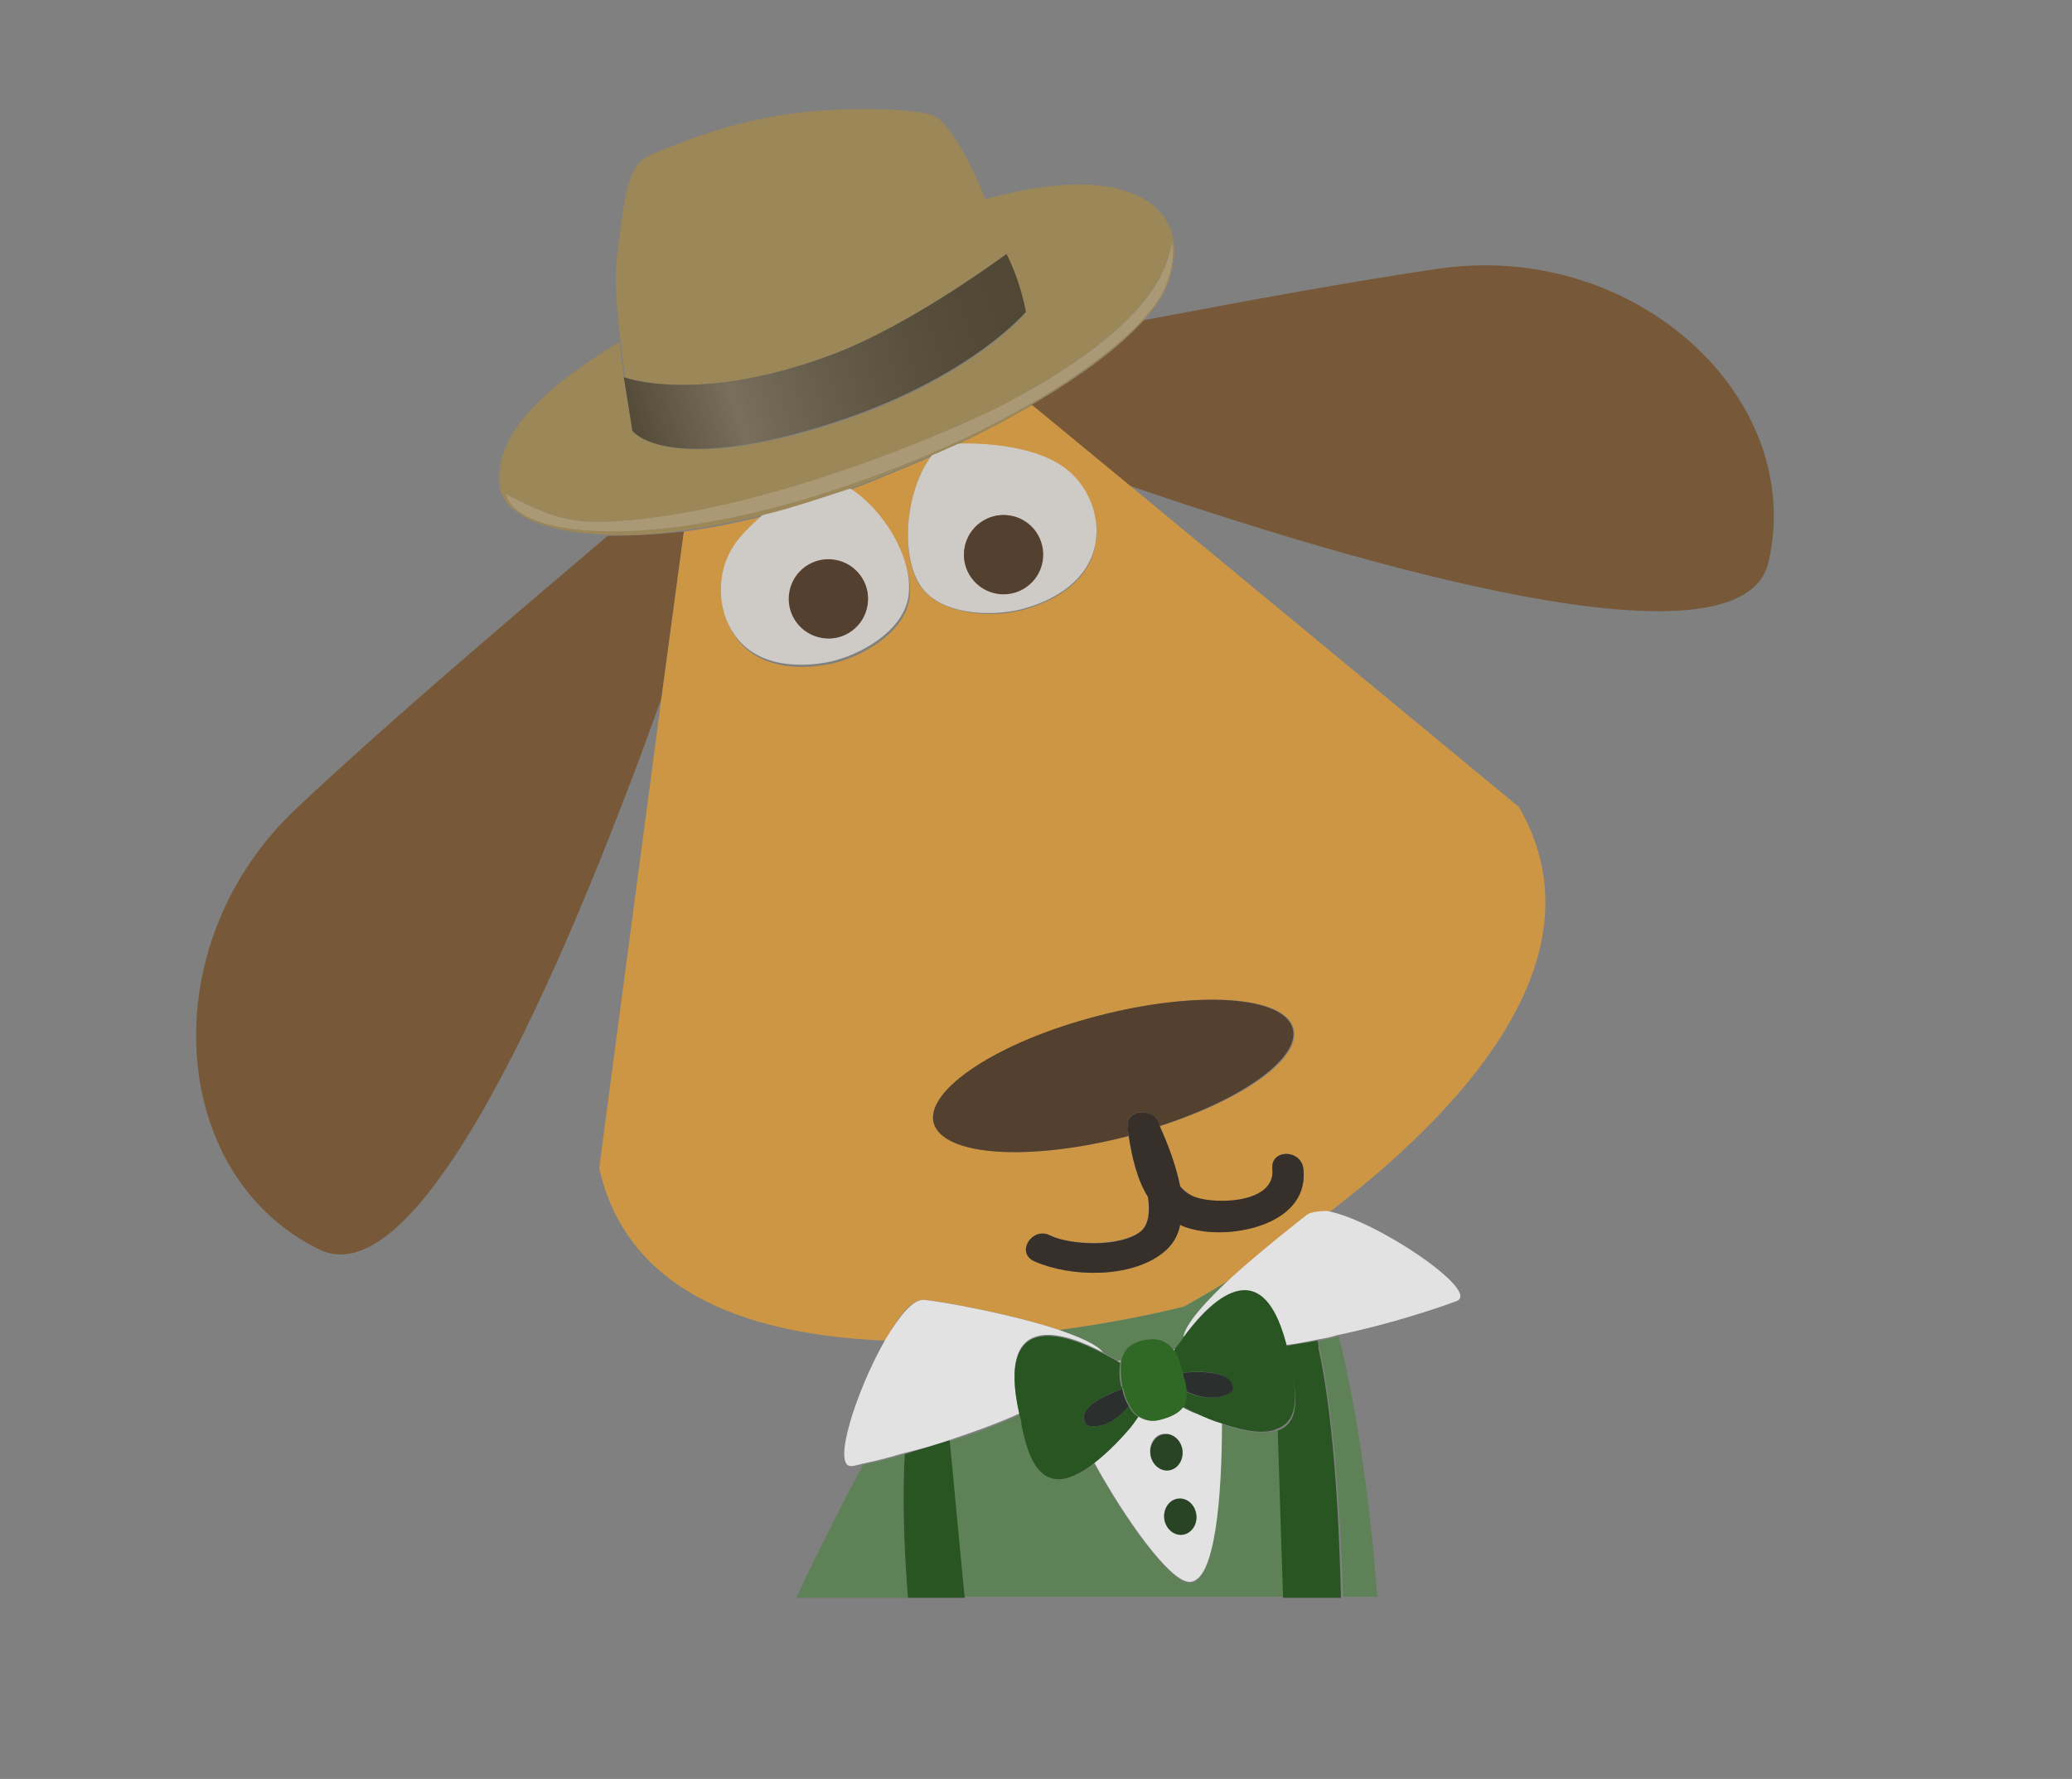 <?xml version="1.0" encoding="utf-8"?>
<!-- Generator: Adobe Illustrator 19.2.1, SVG Export Plug-In . SVG Version: 6.00 Build 0)  -->
<svg version="1.1" id="Ebene_1" xmlns="http://www.w3.org/2000/svg" xmlns:xlink="http://www.w3.org/1999/xlink" x="0px" y="0px"
	 viewBox="0 0 193.3 166" style="enable-background:new 0 0 193.3 166;" xml:space="preserve">
<rect x="0" y="0" width="193.3" height="166" fill="#808080" stroke="none"/>
<g style="opacity:0.77;">
	<path style="fill:none;" d="M1.9-1.2V149h72.4c0.4-0.9,0.8-1.7,1.2-2.6c1.6-3.5,3.3-6.8,5-9.8c-0.4,0.1-0.7,0.1-0.9,0.2
		c-2,0.3,0.4-7.1,3.1-11.8c-12-0.5-24-4.1-26.7-16.1l5.8-43.8c-7.4,20.9-21.8,56.3-31.9,51.4c-14.2-6.9-15.6-28.6-2-41.3
		c8.6-8.1,21-18.6,28.9-25.3c-6.2-0.2-9.8-2-10.1-4.6c-0.4-4,2.5-8.2,11.2-13.4c-0.3-3.1-0.5-6.4-0.3-8.4c0.7-4.9,0.8-8.2,3.2-9.1
		c1.4-0.5,5.9-2.7,12.4-3.7c5.1-0.8,12.4-0.6,13.9,0.1c1.5,0.7,3.3,4,4.8,7.7c14.7-4.1,20,1.6,16.8,8.5c-0.4,0.9-1.1,1.8-2,2.8
		c8.9-1.7,19.2-3.6,27.4-4.8c18.4-2.7,34.5,12,31,27.3c-2.5,10.9-38.7,0.1-59.7-7.1l36.3,30c8.3,14.3-5.9,28.9-17.8,37.9
		c4.5,0.7,14.5,7.4,12.1,8.4c-1.2,0.6-5.9,2.1-11.2,3.2c1.7,6.8,2.9,15.2,3.6,24.3h64.2V-1.2H1.9z"/>
	<path style="fill:#754D24;" d="M56.7,50c-7.9,6.7-20.3,17.2-28.9,25.3c-13.7,12.7-12.2,34.4,2,41.3c10.1,4.9,24.4-30.5,31.9-51.4
		l2.1-15.6C61.1,49.9,58.7,50,56.7,50z"/>
	<path style="fill:#754D24;" d="M96.2,37.8l9.1,7.5c21,7.2,57.3,18,59.7,7.1c3.5-15.4-12.6-30.1-31-27.3c-8.2,1.2-18.4,3.1-27.4,4.8
		C104.6,32.3,101,35,96.2,37.8z"/>
	<path style="fill:#56824D;" d="M84.4,135.7c-1.6,0.5-3,0.8-3.9,1c-1.6,3-3.3,6.3-5,9.8c-0.4,0.9-0.8,1.7-1.2,2.6h10.4
		C84.3,144.2,84.2,139.5,84.4,135.7z"/>
	<path style="fill:#56824D;" d="M104.3,127c0.1,0,0.2,0,0.3,0c0.2-0.9,0.8-1.6,1.9-1.9c1.5-0.4,2.4,0.1,3,1c0.1,0,0.1,0,0.2-0.1
		l0.2-0.3c0,0,0.2-0.3,0.6-0.8c0.1-1.2,2.2-3.4,4.6-5.7c-2.8,1.7-4.6,2.7-4.6,2.7s-4.9,1.3-11.7,2.2c2,0.7,3.6,1.4,4.1,2.1
		c0.8,0.4,1.3,0.7,1.3,0.7L104.3,127z"/>
	<path style="fill:#56824D;" d="M123,125.1c0,0.2,0.1,0.4,0.1,0.7c1.3,5.9,1.9,14.6,2.2,23.2h3.2c-0.7-9-1.9-17.5-3.6-24.3
		C124.2,124.9,123.6,125,123,125.1z"/>
	<path style="fill:#56824D;" d="M114,132.9c-0.1,6.6-0.6,15-3.1,14.8c-1.8-0.1-5.9-5.9-8.8-11.1c-5.2,4-6.2-1.5-6.7-3.6
		c-0.1-0.4-0.2-0.7-0.2-1c-2.2,1-4.4,1.8-6.6,2.5L90,149h29.8l-0.5-15.6C118.3,133.8,116.6,133.8,114,132.9z"/>
	<path style="fill:#E39D32;" d="M86.2,121.3c1.5,0.1,8.1,1.3,12.6,2.8c6.8-0.9,11.7-2.2,11.7-2.2s1.8-1,4.6-2.7c2.8-2.6,6-5.2,7-5.8
		c0.4-0.3,1-0.3,1.8-0.2c11.8-9,26.1-23.6,17.8-37.9l-36.3-30l-9.1-7.5c-2.1,1.2-4.5,2.5-7,3.7c2.4-0.1,6.8,0.2,9.5,1.9
		c2.6,1.6,3.9,4.7,3.4,7.4c-0.8,4.9-6.9,6.2-7.6,6.3c-2.6,0.5-7.3,0.2-9-2.8c-1.6-3.1-1-8.7,1.3-11.7c-1.4,0.6-2.8,1.2-4.3,1.8
		c-1.1,0.5-2.2,0.9-3.3,1.3c3.1,1.9,5.7,6.3,5.6,9.6c-0.1,3.5-4.2,5.8-6.8,6.5c-0.6,0.2-6.7,1.7-9.5-2.4c-1.6-2.3-1.7-5.7-0.1-8.2
		c0.7-1.1,1.8-2.2,3-3.1c-2.8,0.7-5.3,1.2-7.7,1.5l-2.1,15.6l-5.8,43.8c2.7,12,14.6,15.6,26.7,16.1
		C83.8,122.8,85.1,121.2,86.2,121.3z M102.5,94.8c9.3-2.4,17.4-1.9,18.2,1.2c0.7,2.8-4.7,6.6-12.5,9.1c0.6,1.6,1.5,3.6,1.9,5.6
		c0.4,0.4,0.9,0.8,1.4,1c1.9,0.8,7.6,0.6,7.2-2.6c-0.2-1.9,2.7-1.9,2.9,0c0.5,4.7-5.6,6.3-9.3,5.8c-0.8-0.1-1.5-0.3-2.2-0.6
		c-0.2,1-0.7,1.9-1.6,2.6c-3,2.4-8.6,2.3-12,0.8c-1.7-0.8-0.2-3.3,1.5-2.4c1.9,0.9,6.4,1,8.3-0.3c0.8-0.6,1-1.9,0.8-3.3
		c-1-1.6-1.5-3.6-1.8-5.7c-9.2,2.4-17.3,1.9-18.1-1.2C86.4,101.7,93.2,97.3,102.5,94.8z"/>
	<path style="fill:#472D17;" d="M105.3,106c0-0.1,0-0.2,0-0.3c0,0,0,0,0,0c0,0,0,0,0,0c0-0.2,0-0.3-0.1-0.5
		c-0.2-1.8,2.3-1.8,2.8-0.4c0,0.1,0.1,0.2,0.1,0.3c7.8-2.5,13.2-6.4,12.5-9.1c-0.8-3.1-9-3.6-18.2-1.2c-9.3,2.4-16.1,6.9-15.3,10
		C88,107.9,96.1,108.4,105.3,106z"/>
	<path style="fill:#211711;" d="M105.2,105.2c0,0.2,0,0.3,0.1,0.5c0,0,0,0,0,0c0,0,0,0,0,0c0,0.1,0,0.2,0,0.3c0.3,2,0.8,4.1,1.8,5.7
		c0.2,1.4,0.1,2.7-0.8,3.3c-1.9,1.4-6.4,1.2-8.3,0.3c-1.7-0.9-3.3,1.6-1.5,2.4c3.4,1.5,9,1.6,12-0.8c0.9-0.7,1.4-1.6,1.6-2.6
		c0.6,0.3,1.4,0.5,2.2,0.6c3.7,0.5,9.8-1,9.3-5.8c-0.2-1.9-3.1-1.9-2.9,0c0.3,3.2-5.3,3.3-7.2,2.6c-0.6-0.2-1.1-0.6-1.4-1
		c-0.4-2-1.2-4.1-1.9-5.6c0-0.1-0.1-0.2-0.1-0.3C107.6,103.4,105,103.4,105.2,105.2z"/>
	<path style="fill:#E5E0DA;" d="M68.4,51c-1.6,2.5-1.5,5.9,0.1,8.2c2.8,4.1,8.9,2.6,9.5,2.4c2.6-0.7,6.7-3,6.8-6.5
		c0.2-3.3-2.5-7.7-5.6-9.6c-2.8,1-5.4,1.8-7.9,2.4C70.2,48.9,69.1,49.9,68.4,51z M77.9,52.3c2,0.3,3.4,2.2,3,4.2
		c-0.3,2-2.2,3.4-4.2,3s-3.4-2.2-3-4.2C74,53.3,75.9,52,77.9,52.3z"/>
	
		<ellipse transform="matrix(0.16 -0.987 0.987 0.16 9.741 123.232)" style="fill:#472D17;" cx="77.3" cy="55.9" rx="3.7" ry="3.7"/>
	<path style="fill:#E5E0DA;" d="M85.6,54.2c1.6,3.1,6.3,3.3,9,2.8c0.6-0.1,6.7-1.3,7.6-6.3c0.5-2.8-0.9-5.9-3.4-7.4
		c-2.7-1.7-7.1-2-9.5-1.9c-0.7,0.4-1.5,0.7-2.3,1C84.6,45.5,84,51.1,85.6,54.2z M94.2,48.1c2,0.3,3.4,2.2,3,4.2s-2.2,3.4-4.2,3
		c-2-0.3-3.4-2.2-3-4.2C90.4,49.1,92.2,47.8,94.2,48.1z"/>
	
		<ellipse transform="matrix(0.16 -0.987 0.987 0.16 27.62 135.871)" style="fill:#472D17;" cx="93.6" cy="51.7" rx="3.7" ry="3.7"/>
	<path style="fill:#0E4906;" d="M123,125.8c0-0.3,0-0.5-0.1-0.7c-1,0.2-1.9,0.3-2.9,0.5c0.1,0.5,0.3,1.1,0.4,1.8
		c0.3,1.7,1.3,5.2-1.2,6.1l0.5,15.6h5.4C124.9,140.4,124.3,131.7,123,125.8z"/>
	<path style="fill:#0E4906;" d="M84.4,135.7c-0.2,3.8-0.1,8.5,0.3,13.4H90l-1.4-14.7C87,134.9,85.6,135.3,84.4,135.7z"/>
	<path style="fill:#FFFFFF;" d="M88.5,134.4c2.1-0.7,4.4-1.5,6.6-2.5c-2.3-10.2,4.8-7.3,7.8-5.7c-0.5-0.7-2.1-1.4-4.1-2.1
		c-4.5-1.5-11.2-2.7-12.6-2.8c-1-0.1-2.3,1.5-3.6,3.7c-2.7,4.7-5.1,12.1-3.1,11.8c0.2,0,0.5-0.1,0.9-0.2c0.9-0.2,2.3-0.5,3.9-1
		C85.6,135.3,87,134.9,88.5,134.4z"/>
	<path style="fill:#FFFFFF;" d="M122,113.3c-0.9,0.7-4.1,3.2-7,5.8c-2.4,2.2-4.5,4.5-4.6,5.7c1.7-2.4,7.1-8.9,9.6,0.7
		c1-0.1,1.9-0.3,2.9-0.5c0.6-0.1,1.2-0.2,1.8-0.4c5.3-1.1,9.9-2.7,11.2-3.2c2.3-0.9-7.6-7.6-12.1-8.4C123,113,122.4,113.1,122,113.3
		z"/>
	<path style="fill:#FFFFFF;" d="M109.5,126.1l0.1-0.2c-0.1,0-0.1,0-0.2,0.1C109.5,126.1,109.5,126.1,109.5,126.1z"/>
	<path style="fill:#FFFFFF;" d="M104.3,127l0.2,0.1c0-0.1,0-0.1,0-0.2C104.5,127,104.4,127,104.3,127z"/>
	<path style="fill:#FFFFFF;" d="M110.3,131.3c-0.3,0.5-1,0.9-2.2,1.2c-0.8,0.2-1.4,0-1.9-0.3c-0.2,0.3-0.7,1-0.9,1.2
		c-1.2,1.4-2.3,2.4-3.2,3.1c2.9,5.3,7,11,8.8,11.1c2.5,0.2,3.1-8.2,3.1-14.8c-0.7-0.2-1.5-0.5-2.3-0.9
		C111.4,131.9,110.6,131.5,110.3,131.3z M107.3,135.6c-0.1-0.9,0.5-1.8,1.3-1.8c0.8-0.1,1.6,0.6,1.7,1.5c0.1,0.9-0.5,1.8-1.3,1.8
		C108.2,137.2,107.4,136.6,107.3,135.6z M110.3,143.2c-0.8,0.1-1.6-0.6-1.7-1.5c-0.1-0.9,0.5-1.8,1.3-1.8c0.8-0.1,1.6,0.6,1.7,1.5
		C111.7,142.3,111.1,143.1,110.3,143.2z"/>
	<path style="fill:#0E4906;" d="M110.4,124.8c-0.3,0.5-0.6,0.8-0.6,0.8l-0.2,0.3l-0.1,0.2c0.3,0.6,0.5,1.3,0.7,2
		c2-0.2,4.9-0.2,4.7,1.6c0,0.3-1.8,1.4-4.4,0.1c0,0.5,0,1-0.3,1.4c0.4,0.2,1.2,0.6,1.4,0.7c0.9,0.4,1.6,0.7,2.3,0.9
		c2.6,0.9,4.3,1,5.3,0.5c2.4-0.9,1.5-4.4,1.2-6.1c-0.1-0.6-0.3-1.2-0.4-1.8C117.5,115.9,112.2,122.4,110.4,124.8z"/>
	<path style="fill:#0E4906;" d="M105.3,133.4c0.2-0.2,0.7-0.9,0.9-1.2c-0.4-0.2-0.7-0.6-0.9-1c-1.8,2.3-3.8,2-4,1.7
		c-0.9-1.4,1.5-2.6,3.4-3.3c0-0.1,0-0.1-0.1-0.2c-0.2-0.8-0.2-1.5-0.1-2.2l-0.2-0.1l-0.1-0.1c0,0-0.5-0.3-1.3-0.7
		c-3-1.6-10.1-4.5-7.8,5.7c0.1,0.3,0.2,0.7,0.2,1c0.5,2.2,1.5,7.6,6.7,3.6C103,135.8,104.1,134.8,105.3,133.4z"/>
	<path style="fill:#121716;" d="M110.6,129.8c2.6,1.3,4.3,0.2,4.4-0.1c0.2-1.7-2.7-1.8-4.7-1.6c0,0.1,0,0.1,0,0.2
		C110.4,128.9,110.5,129.4,110.6,129.8z"/>
	<path style="fill:#121716;" d="M101.3,132.9c0.2,0.3,2.2,0.6,4-1.7c-0.3-0.5-0.5-1-0.6-1.6C102.9,130.3,100.4,131.4,101.3,132.9z"
		/>
	<path style="fill:#18630B;" d="M106.5,125.1c-1.2,0.3-1.7,1-1.9,1.9c0,0.1,0,0.1,0,0.2c-0.1,0.7,0,1.5,0.1,2.2c0,0.1,0,0.1,0.1,0.2
		c0.1,0.6,0.3,1.1,0.6,1.6c0.2,0.4,0.5,0.8,0.9,1c0.5,0.3,1.1,0.5,1.9,0.3c1.2-0.3,1.8-0.7,2.2-1.2c0.3-0.4,0.3-0.9,0.3-1.4
		c0-0.5-0.1-1-0.3-1.5c0-0.1,0-0.1,0-0.2c-0.2-0.7-0.4-1.4-0.7-2c0,0,0-0.1-0.1-0.1C108.9,125.2,108.1,124.7,106.5,125.1z"/>
	
		<ellipse transform="matrix(0.994 -0.111 0.111 0.994 -14.363 12.916)" style="fill:#0F3309;" cx="108.8" cy="135.5" rx="1.5" ry="1.7"/>
	
		<ellipse transform="matrix(0.994 -0.111 0.111 0.994 -15.028 13.097)" style="fill:#0F3309;" cx="110.1" cy="141.5" rx="1.5" ry="1.7"/>
	<path style="fill:#A4894E;" d="M63.7,49.5c2.4-0.3,4.9-0.8,7.7-1.5c2.5-0.6,5.1-1.5,7.9-2.4c1.1-0.4,2.2-0.8,3.3-1.3
		c1.5-0.6,2.9-1.2,4.3-1.8c0.8-0.3,1.5-0.7,2.3-1c2.6-1.2,4.9-2.4,7-3.7c4.7-2.8,8.3-5.5,10.5-7.9c0.9-1,1.6-2,2-2.8
		c3.1-6.9-2.1-12.6-16.8-8.5c0.7,1.8,1.4,3.6,2,5.2l0,0c1.4,2.8,1.8,5.4,1.8,5.4s-6.2,7.5-22,11.5C61.5,43.7,59,40.2,59,40.2
		s-0.4-2.1-0.8-5l0,0h0c-0.1-1-0.3-2.1-0.4-3.3c-8.6,5.2-11.6,9.4-11.2,13.4c0.3,2.6,3.9,4.4,10.1,4.6C58.7,50,61.1,49.9,63.7,49.5z
		 M47.2,46.1c2.8,1.4,5.2,2.7,8.9,2.6c14.2-0.3,33.5-8.8,37.8-11.1c15.8-8.4,14.9-14.3,15.5-14.9c0.3,1.2-0.2,3.4-1.1,4.9
		c-2.3,4-11.2,10.9-25.6,16.4C61.6,52,48.1,50.2,47.2,46.1z"/>
	<path style="fill:#A4894E;" d="M82.7,44c14.4-5.5,23.3-12.4,25.6-16.4c0.9-1.5,1.3-3.7,1.1-4.9c-0.6,0.6,0.4,6.5-15.5,14.9
		c-4.3,2.3-23.5,10.7-37.8,11.1c-3.6,0.1-6-1.1-8.9-2.6C48.1,50.2,61.6,52,82.7,44z"/>
	<path style="opacity:0.2;fill:#FFFFFF;" d="M82.7,44c14.4-5.5,23.3-12.4,25.6-16.4c0.9-1.5,1.3-3.7,1.1-4.9
		c-0.6,0.6,0.4,6.5-15.5,14.9c-4.3,2.3-23.5,10.7-37.8,11.1c-3.6,0.1-6-1.1-8.9-2.6C48.1,50.2,61.6,52,82.7,44z"/>
	<path style="fill:#A4894E;" d="M77.6,33.1c7.3-2.7,16.3-9.4,16.3-9.4c-0.6-1.6-1.3-3.5-2-5.2c-1.5-3.7-3.3-7-4.8-7.7
		c-1.6-0.7-8.8-0.9-13.9-0.1c-6.5,1-11,3.2-12.4,3.7c-2.4,0.9-2.5,4.2-3.2,9.1c-0.3,2.1-0.1,5.3,0.3,8.4c0.1,1.1,0.3,2.2,0.4,3.3
		C58.2,35.2,65.1,37.8,77.6,33.1z"/>
	<path style="fill:#A4894E;" d="M59,40.2l-0.8-5C58.6,38,59,40.2,59,40.2z"/>
	<path style="fill:#524527;" d="M58.2,35.2L58.2,35.2L58.2,35.2l0.8,5c0,0,2.5,3.5,14.7,0.4c15.7-4,22-11.5,22-11.5
		s-0.4-2.6-1.8-5.4l0,0c0,0-9,6.7-16.3,9.4C65.1,37.8,58.2,35.2,58.2,35.2z"/>
	
		<linearGradient id="SVGID_1_" gradientUnits="userSpaceOnUse" x1="51.152" y1="38.282" x2="89.603" y2="38.282" gradientTransform="matrix(0.957 -0.289 0.289 0.957 -1.215 17.84)">
		<stop  offset="0" style="stop-color:#101010"/>
		<stop  offset="0.259" style="stop-color:#FFFFFF"/>
		<stop  offset="0.265" style="stop-color:#FBFBFB"/>
		<stop  offset="0.388" style="stop-color:#BABABA"/>
		<stop  offset="0.508" style="stop-color:#818181"/>
		<stop  offset="0.624" style="stop-color:#535353"/>
		<stop  offset="0.733" style="stop-color:#2F2F2F"/>
		<stop  offset="0.835" style="stop-color:#151515"/>
		<stop  offset="0.927" style="stop-color:#050505"/>
		<stop  offset="1" style="stop-color:#000000"/>
	</linearGradient>
	<path style="opacity:0.2;fill:url(#SVGID_1_);" d="M58.2,35.2L58.2,35.2L58.2,35.2l0.8,5c0,0,2.5,3.5,14.7,0.4
		c15.7-4,22-11.5,22-11.5s-0.4-2.6-1.8-5.4l0,0c0,0-9,6.7-16.3,9.4C65.1,37.8,58.2,35.2,58.2,35.2z"/>
</g>
</svg>
